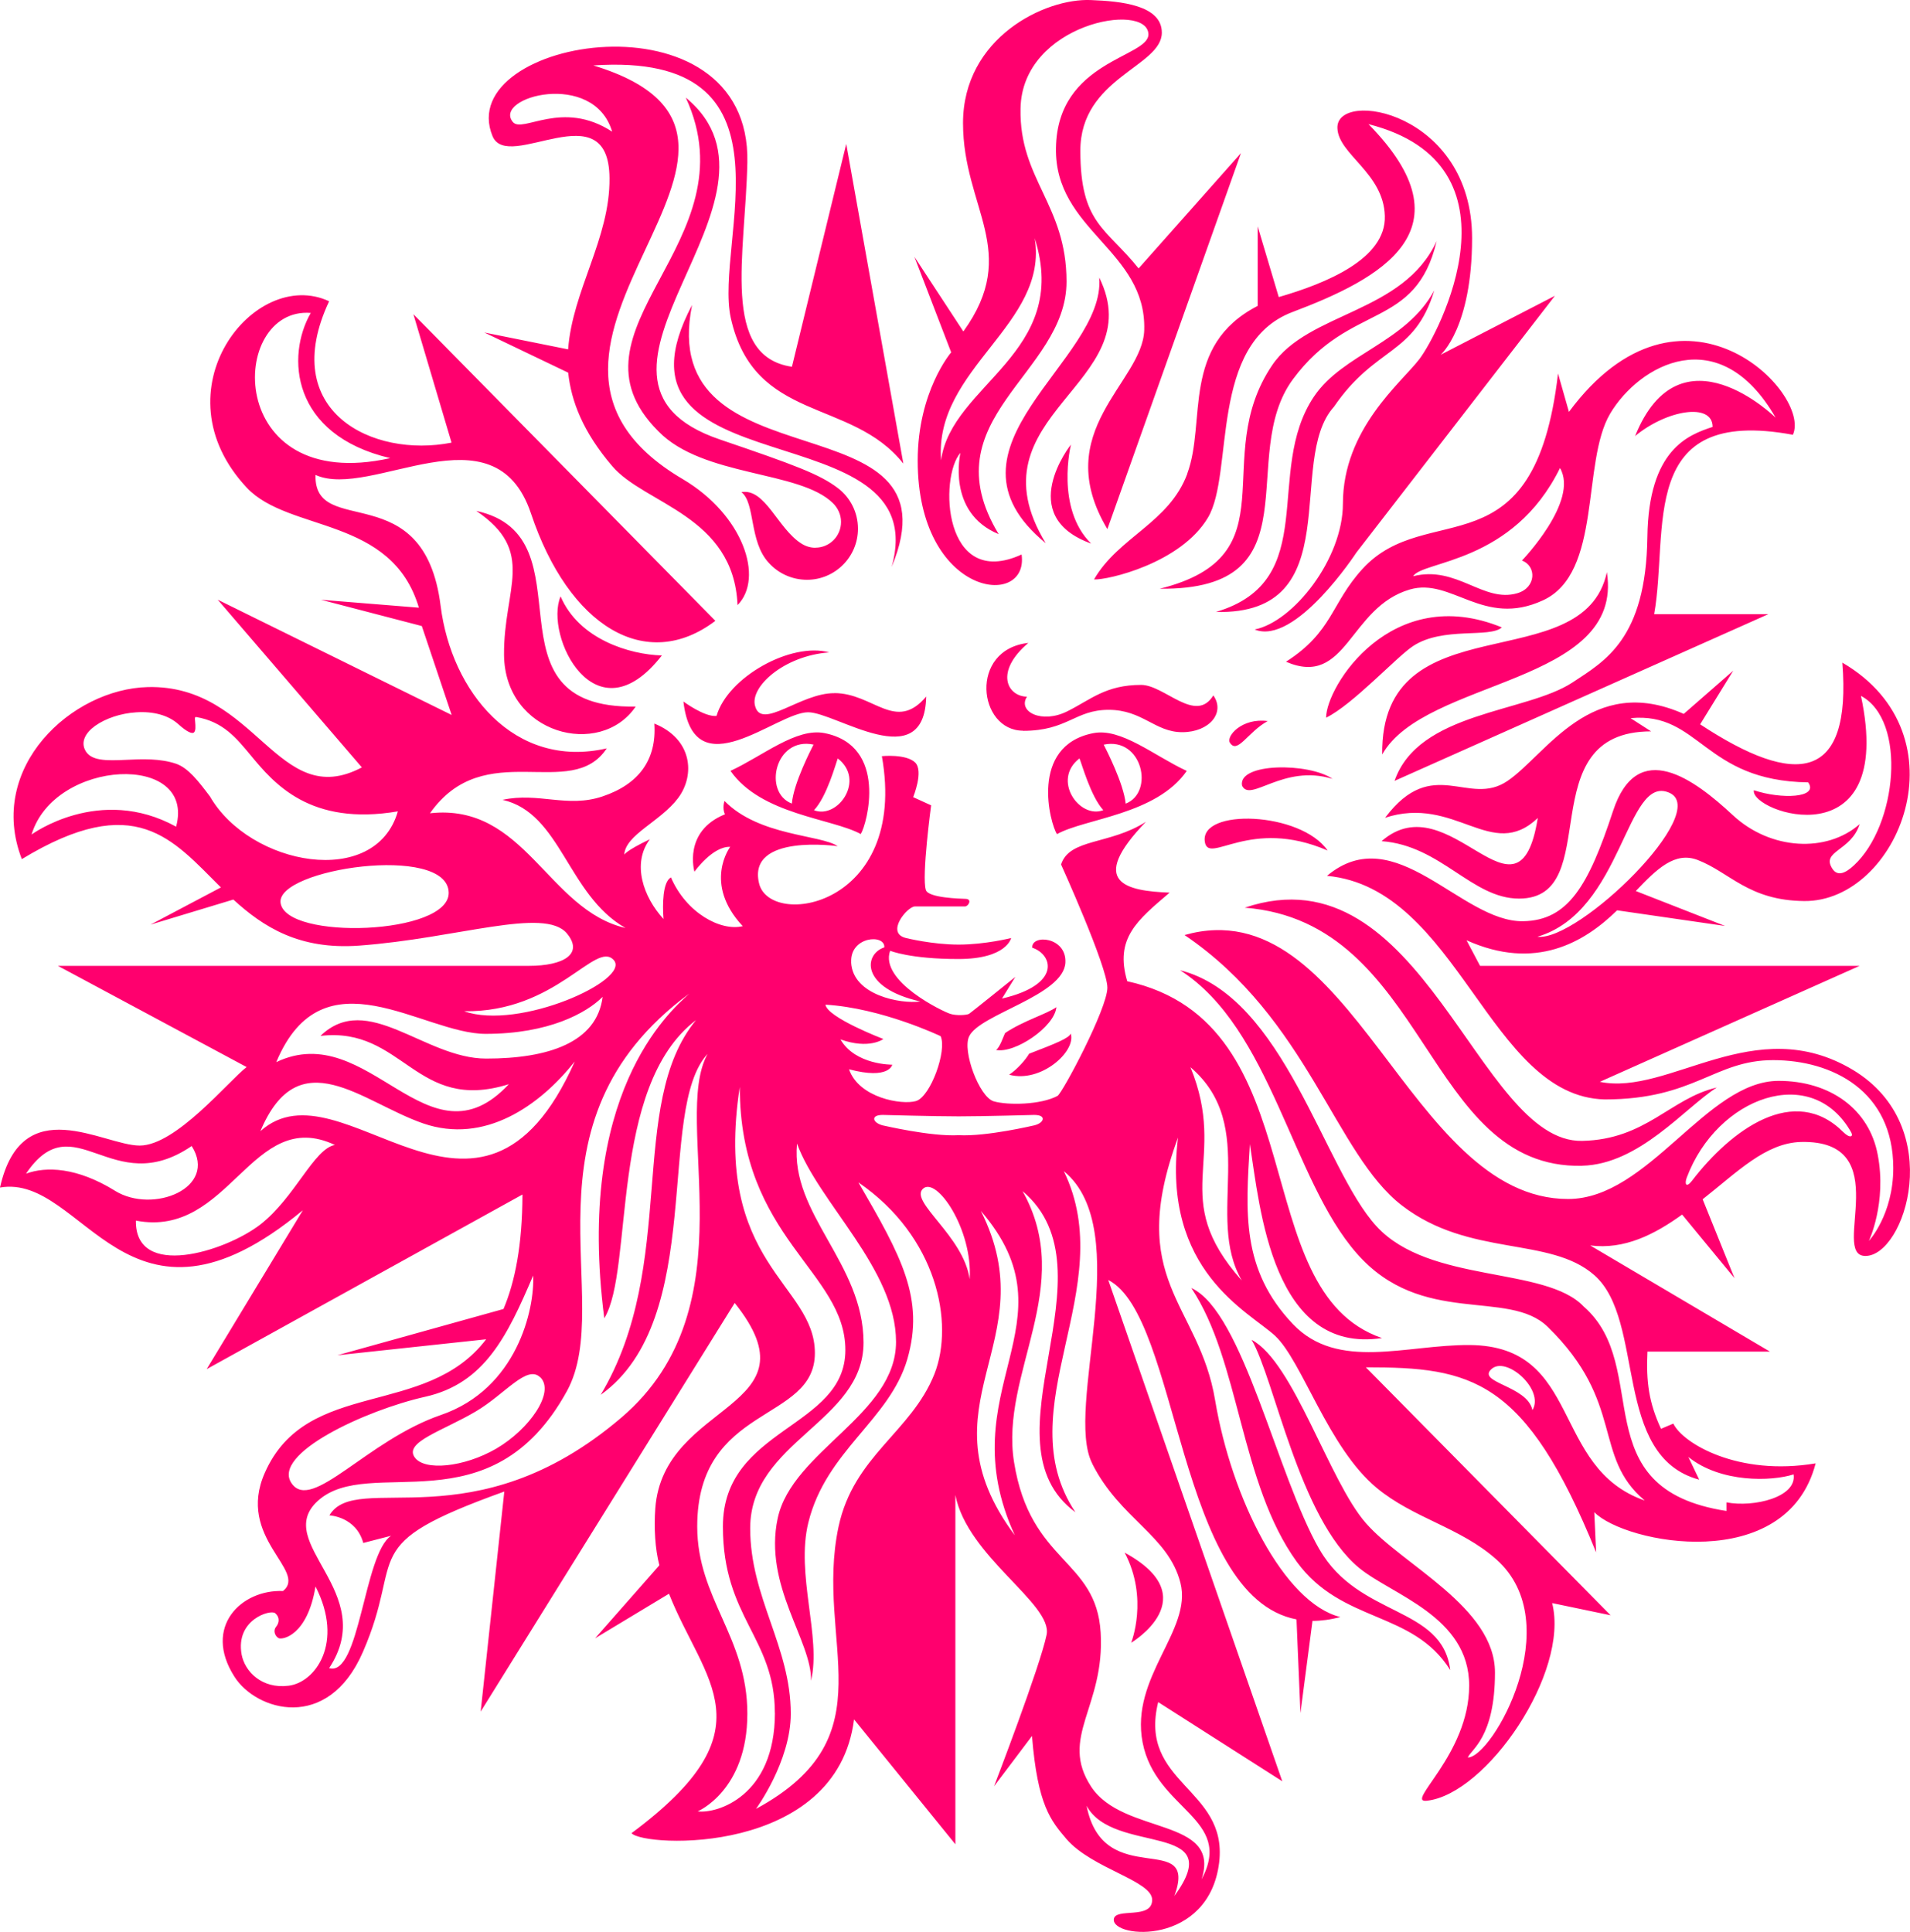 <?xml version="1.0" encoding="UTF-8"?>
<svg id="Layer_1" data-name="Layer 1" xmlns="http://www.w3.org/2000/svg" viewBox="0 0 281.97 285.23">
  <defs>
    <style>
      .cls-1 {
        fill: #ff006e;
      }
    </style>
  </defs>
  <path class="cls-1" d="M205.87,115.3c3.54-10.27,19.45-10.04,26.29-14.55,4.73-3.13,10.84-6.39,11.04-21.47.17-12.95,6.05-15.07,9.63-16.25,0-3.66-6.82-2.5-11.44,1.35,6.67-16.59,20.75-2.71,20.75-2.71-8.35-14.49-20.16-7.79-24.43-.61-4.28,7.22-1.12,23.56-9.94,27.58-8.79,4.05-13.46-3.4-19.63-1.61-9.01,2.62-9.27,14.56-18.29,10.67,6.91-4.43,6.63-8.59,11.27-13.68,9.61-10.56,25.41,1.04,28.89-28.87l1.61,5.66c16.66-22.46,35.89-2.75,33.06,3.38-23.09-4.28-18.26,14.1-20.48,26.48h16.87l-55.2,24.62M221.72,92.63c-16.31-6.68-25.95,8.72-25.95,13.33,3.92-1.91,10.42-8.99,12.83-10.57,4.43-2.92,11.33-1.13,13.13-2.77M237.22,84.48c2.61,16.63-26.84,15.66-33.17,26.91-.27-22.75,29.74-10.92,33.17-26.91M204.51,120.69c7.03-9.3,12.28-1.47,18.04-5.39,5.75-3.91,12.38-15.97,26.02-9.9l7.3-6.38-4.88,7.92c14.18,9.34,22.39,8.48,20.99-9.11,18.34,10.7,8.24,35.33-5.62,35.2-8.22-.07-11-4.24-15.73-6.06-3.36-1.29-6.01,1.29-9.14,4.58l13.18,5.16-15.94-2.31c-4.84,4.75-12.08,8.99-22.23,4.42l2,3.78h56.03l-38.35,17.12c10.25,2.13,22.85-10.47,37.38-1.75,13.93,8.41,7.64,27.53,1.8,27.46-5.22-.06,4.77-17.16-9.49-16.83-5.22.14-9.41,4.45-14.51,8.46l4.7,11.65-7.73-9.39c-4.11,2.96-8.52,5.2-13.57,4.56l26.53,15.67h-18.08c-.21,4.46.21,7.54,2,11.4l1.82-.77c1.39,2.91,9.56,7.8,21.01,5.87-4.28,16.51-28.12,11.86-32.68,7.21l.27,5.93c-10.45-25.77-18.47-27.32-33.99-27.32l36.13,36.61-8.63-1.8c2.6,10.26-9.68,28.2-18.48,29.18-3.41.41,6.23-6.76,6.23-17s-11.43-13.38-16.28-17.4c-8.86-7.36-12.44-27.86-15.84-33.65,6.22,3.28,11.44,20.88,16.87,27.06,5.4,6.2,19.06,12.39,19.06,22.06s-3.6,11.4-4.01,12.55c3.6,0,14.87-19.79,4.21-29.25-5.3-4.72-12.24-6.05-17.68-10.57-7.15-5.94-10.97-18.68-14.98-22.44-3.88-3.59-16.77-9.55-14.33-29.27-7.84,21.2,3.09,24.38,5.48,38.81,2.42,14.44,10.17,29.92,18.48,31.98-1.44.39-2.85.57-4.11.57l-1.78,13.61-.58-13.83c-17.64-3.4-17.27-44.77-27.79-50.11l25.69,74.01-18.32-11.69c-2.98,12.06,10.26,12.67,9.01,23.61-1.47,12.44-15.82,11.31-15.56,8.46.16-1.8,5.66.12,5.66-2.88,0-2.83-8.86-4.59-12.64-8.96-2.3-2.72-4.27-4.92-5.1-15.23l-5.6,7.43s6.82-17.74,7.76-22.38c.91-4.55-11.72-11.54-13.47-20.63v51.57l-14.96-18.44c-2.55,20.23-31.05,18.89-32.85,16.8,20.7-15.38,10.7-22.27,5.53-35.35l-10.91,6.58,9.49-10.78c-.63-2.43-.81-5.49-.6-8.4,1.19-15.97,24.34-14.54,11.72-30.33l-37.5,60.33,3.49-32.49c-22.22,8-14.53,9.17-20.89,23.72-5.18,11.88-15.77,8.66-18.96,3.6-4.69-7.35,1.03-12.88,7.18-12.63,3.7-3.02-6.97-7.81-2.68-17.47,6.21-14.06,23.74-7.97,32.67-19.7l-21.96,2.36,24.52-6.83c1.71-4.04,2.78-9.47,2.8-16.9l-46.62,25.78,14.2-23.46c-26.02,21.57-32.31-5.49-44.71-3.35,3.23-14.44,15.25-6.2,20.62-6.2s13.11-9.53,15.79-11.59l-27.86-14.94h69.49c5.22,0,8.15-1.79,5.64-4.8-3.31-3.93-16.13.74-30.67,1.81-8.84.65-14.16-2.77-18.56-6.8l-12.23,3.7,10.39-5.49c-7.15-7.09-12.59-14.38-29.39-4.18-5.23-13.54,7.36-25.13,18.6-25.4,16.07-.39,19.14,18.45,31.6,11.86l-21.28-24.76,34.54,17.02-4.41-13.13-14.89-3.88,14.46,1.17c-4.02-13.54-19.17-11.09-25.4-17.71-13.44-14.34,1.11-32.7,12.15-27.53-7.64,16.25,6.41,23.19,18.07,20.87l-5.63-18.96,44.58,45.27c-10.21,7.74-21.62.89-27.23-15.87-5.39-16.06-23.59-1.96-31.8-5.67-.27,9.53,16.06,0,18.47,19.34,1.59,12.64,10.85,24.16,24.52,21.03-5.25,7.97-18.01-1.91-26.09,9.58,14.02-1.55,17.35,14.25,28.86,16.94-8.59-4.9-9.5-16.97-18.15-18.92,5.31-1.16,9.56,1.24,14.74-.5,5.39-1.8,8.04-5.44,7.67-10.76,5.57,2.24,6.09,7.55,3.5,11.01-2.6,3.46-7.78,5.4-7.94,8.35,0,0,.16-.55,3.78-2.28-2.7,3.6-.95,8.55,2.01,11.77-.16-2.13-.13-5.48,1.1-6.14,2.26,5.25,7.35,7.99,10.6,7.2-5.92-6.33-1.85-11.71-1.85-11.71-2.6-.11-5.28,3.67-5.28,3.67,0,0-1.74-5.95,4.51-8.48-.46-.91-.07-1.96-.07-1.96,5.12,5.2,14.16,4.95,16.71,6.67,0,0-13.28-1.9-11.63,5.4,1.45,6.84,22.09,3.65,18.15-18.69,0,0,3.53-.37,4.91.93,1.3,1.27-.29,5.12-.29,5.12l2.65,1.21s-1.42,10.51-.78,12.5c.36,1.17,5.1,1.28,5.9,1.31.99.04.37,1.12-.12,1.12h-7.41c-1.12.04-4.37,3.92-1.3,4.66,0,0,3.88.97,7.78.97s7.74-.97,7.74-.97c0,0-.63,3.1-7.79,3.1s-10.07-1.22-10.07-1.22c-1.6,4.49,7.82,8.99,8.86,9.31.89.3,2.46.2,2.8,0,.32-.21,6.82-5.45,6.82-5.45l-1.97,3.2c8.83-2.06,7.5-6.51,4.47-7.51-.15-2.01,5.07-1.65,4.89,2.19-.23,4.89-12.7,7.61-14.21,10.91-1.03,2.11,1.49,8.94,3.63,9.58,2.08.6,6.94.53,9.42-.8.71-.4,7.36-12.88,7.36-15.98s-6.84-18.19-6.84-18.19c1.26-3.88,7.18-2.87,12.53-6.3-8.74,9.05-2.83,10.21,3.5,10.46-4.8,4.1-8.14,6.75-6.26,13.08,28.08,6.18,17.22,45.71,37.61,52.68-16.17,2.44-18.03-19.21-19.5-28.64-.61,10.05-1.32,18.51,6.36,26.59,6.63,6.94,16.72,3.01,26.1,3.08,16.66.14,11.9,18.12,25.83,22.96-7.78-6.55-2.83-14.4-14.31-25.63-5.84-5.72-18.6.09-28.19-10.84-9.63-10.94-12.62-33.19-26.09-41.82,15.41,3.9,21.16,29.33,29.02,37.83,7.81,8.47,24.9,5.84,30.56,11.82,10.27,8.96-.24,26.91,21.07,30.18v-1.27c4.02.78,10.44-.76,9.91-4.13-3.23,1.04-10.72,1.29-15.53-2.57l1.6,3.35c-12.88-3.46-7.84-23.47-15.49-30.2-6.55-5.76-18.42-2.6-28.38-10.27-9.88-7.57-13.88-27.6-32.11-39.94,24.76-7.02,32.93,38.97,56.63,38.97,11.85,0,20.42-17.44,31.07-17.44,7.56,0,13.38,4.14,14.64,10.93,1.35,7.09-1.31,12.7-1.31,12.7,0,0,3.6-3.86,3.6-10.76,0-11.4-9.03-15.93-17.73-15.93s-11.58,5.8-24.86,5.8c-17.07-.39-21.62-31.21-41.01-33.01,10.11-8.47,19.8,6.86,28.96,6.7,6.64-.11,9.64-5.23,13.26-16.25,3.61-11.02,12.07-4.64,17.68.58,5.59,5.21,13.9,5.59,18.73,1.34-1.27,4.01-5.75,3.95-4.01,6.59.77,1.18,1.95.63,3.17-.51,6.37-5.87,7.88-21.36,1.04-25.02,5.23,24.55-16.4,17.22-15.81,13.93,4.02,1.35,9.63,1.16,8.02-1.16-15.46-.21-15.99-10.45-26.22-9.48l3.03,1.95c-18.09,0-6.63,24.69-19.5,24.69-6.96,0-11.52-7.84-20.29-8.48,10.09-8.81,20.22,14.18,23.06-3.42-6.84,6.51-12.14-3.45-22.59-.02l.08-.05ZM150.81,81.87c-11.61,5.3-12.18-11.45-9.02-15.01,0,0-2.1,8.81,5.64,12-10.34-17.12,10.02-23.62,10.02-37.29,0-11.37-7-15.1-6.79-25.53.2-12.57,18.68-15.86,18.88-11.01.11,3.47-13.46,3.87-13.65,16.82-.23,12.19,13.37,15.09,13.03,26.88-.21,7.74-14.08,14.89-5.44,29.39l19.72-55.51-15.11,17.02c-4.82-6.01-8.6-6.58-8.6-17.38s12.03-12.39,12.03-17.43c0-4.06-6.04-4.64-10.44-4.81-6.82-.32-18.91,5.58-18.91,18.16s8.56,18.96.05,30.77l-7.23-11.03,5.43,14.11s-4.94,5.74-4.94,16c0,20.11,16.45,21.97,15.34,13.87v-.02ZM152.75,35.16c5.39,17.02-12.33,21.57-13.82,32.8-1.06-13.59,15.92-20.04,13.82-32.8ZM161.08,80.25c-5.3-5.22-2.98-14.61-2.98-14.61,0,0-8.38,10.52,2.98,14.61ZM183.36,115.98c1.19,2.6,6.05-3.23,13.36-.99-3.5-2.41-13.97-2.39-13.36.99ZM175.29,69.92c-2.69,7.28-10.16,9.34-13.78,15.63,1.96.11,12.82-2.37,16.83-9.15,3.88-6.56.06-25.66,12.49-30.34,12.95-4.89,26.55-12.1,11.2-27.73,23.52,5.96,10.31,31.03,7.51,34.69-2.64,3.46-11.29,10.3-11.29,21.34,0,8.15-7.33,17.45-13.03,18.58,6,2.45,15.02-11.36,15.02-11.36l29.31-37.91-16.87,8.71s4.64-3.98,4.64-17.21c0-18.72-20.12-22.06-19.88-16.25.13,3.88,6.82,6.61,7,12.96.21,6.34-8.68,9.96-15.66,11.98l-3.11-10.44v11.74c-11.39,5.88-7.55,17.08-10.39,24.74v.02ZM196.9,60.1c6.18-9.09,11.9-7.53,14.84-17.22-4.18,7.73-13.48,9.31-17.76,15.67-7.46,11.09,1.17,27.16-14.48,31.8,19.73.48,10.26-22.34,17.4-30.26h0ZM208.6,85.08c6.45-1.65,10.4,3.99,15.41,2.5,2.78-.82,2.86-4,.67-4.82,0,0,8.47-8.79,5.62-13.66-6.97,14.18-20.37,13.66-21.69,15.99h0ZM181.56,109.64c1.11,1.79,2.66-1.59,5.59-3.18-3.8-.51-6.15,2.23-5.59,3.18ZM233.57,172.11c8.43-.21,15.12-8.51,19.88-11.55-6.85,1.59-10.44,7.68-19.88,7.88-15.46.32-23.51-43.33-49.81-34.43,27.12,2.13,26.53,38.63,49.81,38.11h0ZM177.87,124.31c.57,3.41,6.61-3.72,18.12,1.26-3.95-5.75-18.95-6.3-18.12-1.26ZM154.38,80.2c-11.58-19.07,15.66-23.47,7.9-39.22.99,12.32-25.17,25.05-7.9,39.22ZM93.85,104.32c-23.32.39-6.19-25.13-23.54-28.89,8.93,6.03,4.02,11.45,4.1,21.24.09,11.75,14.19,15.34,19.43,7.66h.01ZM97.71,96.77c-4.7-.12-12.25-2.37-14.95-8.72-2.46,5.77,5.12,21.35,14.95,8.72ZM194.8,228.78c-6.3-10.94-11.28-35.13-18.93-38.62,7.2,10.75,7.17,28.84,15.59,40.45,6.68,9.13,17.06,7.1,22.64,15.96-1.19-9.53-13.47-7.69-19.29-17.79h-.01ZM155.95,148.7c-1.47,1.03-4.86,2-7.56,3.81-.25.45-.76,2.12-1.35,2.5,2.74.58,8.65-3.39,8.91-6.31ZM226.96,138.3c6.07.74,25.83-18.53,19.45-21.27-6.39-2.76-6.78,17.55-19.45,21.27ZM57.61,67.64c-14.66-3.45-15.39-15.07-11.73-21.44-12.2-.97-12.83,26.92,11.73,21.44ZM4.66,123.21s10.03-7.38,21.34-1.16c2.96-10.98-17.94-10.05-21.34,1.16ZM58.74,119.79c-12.96,2.2-18.29-4.11-21.73-8.28-2.09-2.5-4.03-4.97-8.06-5.65-.24-.04-.17.3-.14.73.05.56.12,1.4-.23,1.58-.25.13-.85.01-2.25-1.25-1.45-1.31-3.67-1.93-6.25-1.75-2.24.14-4.48.89-6.03,1.99-1.49,1.08-2.04,2.32-1.54,3.47.78,1.78,3.26,1.68,6.16,1.55,2.32-.12,4.96-.21,7.3.57,1.82.62,3.31,2.57,5.02,4.83,5.91,10.26,24.48,13.69,27.75,2.19v.02ZM66.24,131.76c-.21-7.23-25.51-3.49-24.82,1.54.76,5.57,25.01,4.75,24.82-1.54ZM68.51,149.3c8.14,2.88,24.72-4.64,22.09-7.56-2.69-2.96-8.47,7.76-22.09,7.56ZM40.79,156.81c13.7-6.53,22.41,16.05,34.33,3.26-13.78,4.32-15.57-8.56-27.81-7.13,6.95-6.71,15.35,3.35,24.46,3.35s16.35-2.34,17.19-9.11c-2.37,2.37-7.92,5.46-17.26,5.46s-23.99-12.39-30.91,4.16h0ZM16.98,175.81c5.59,3.46,15.23-.41,11.32-6.61-11.82,8.07-17.35-6.44-24.46,4.08,2.96-1.09,7.5-.96,13.15,2.53h-.01ZM49.44,169.04c-12.32-5.79-15.49,13.86-29.38,11.17-.14,8.71,13.16,4.61,18.38.57,5.12-4,7.89-11.16,11-11.74ZM84.85,156.72c-5.17,6.53-13.31,12.27-22.38,9.14-9.06-3.13-18.34-12.4-24.03,1.15,12.05-10.85,32.34,21.35,46.41-10.29ZM79.78,203.38c-1.95-2-5.22,2.46-9.53,5-4.87,2.88-10.61,4.52-9.04,6.77,1.42,2.06,7.28,1.49,12.03-1.26,4.93-2.87,8.7-8.34,6.55-10.52h0ZM43.07,219.03c3,4.24,11.12-6.38,22.02-10.12,11.24-3.86,13.85-15.62,13.62-20.59-3.83,8.99-7.2,15.94-15.94,17.9-8.75,1.96-22.81,8.45-19.7,12.81h0ZM46.58,234.21c-1.18,7.27-4.89,7.94-5.46,7.64-.55-.31-.81-1.12-.38-1.65.51-.6.58-1.44-.12-2.03-.7-.58-5.88.96-4.95,6.1.47,2.52,3,5.11,6.93,4.61,3.93-.46,8.25-6.33,3.97-14.67h.01ZM104.47,155.59c-7.69,8.28-.11,39.13-15.79,50.34,11.5-19.28,3.81-42.82,14.07-55.32-12.9,9.81-9.15,36.86-13.54,44.02-4.29-33.09,9.55-45.2,12.54-47.93-26.03,19.24-10.73,45.28-18.05,58.67-11.29,20.58-29.14,9.25-36.79,16.23-6.79,6.2,9.12,13.43,1.68,24.68,4.52,1.34,5.12-16.87,9.15-19.54l-4.11,1.06c-1.08-3.91-5-4.07-5-4.07,3.98-6.74,21.26,4.23,43.12-14.45,19.33-16.51,7.22-43.79,12.72-53.7h0ZM130.33,164.61c-1.06,0-1.25.34-1.27.53-.06.39.51.82,1.24,1.01.07,0,7.09,1.68,11.24,1.45,4.13.22,11.07-1.44,11.14-1.45.8-.19,1.3-.63,1.26-1.01-.03-.19-.22-.53-1.27-.53-.21,0-7.35.21-11.13.21s-11.01-.21-11.21-.21h0ZM125.65,142.06c.22,4.89,7.33,6.19,10.21,5.8-8.87-2.02-8.35-6.99-5.31-7.99.14-2.01-5.07-1.65-4.89,2.19h0ZM121.86,148.32c.25,1.91,8.55,5.08,8.55,5.08,0,0-2.06,1.58-6.33.06,2.19,3.8,7.64,3.73,7.64,3.73,0,0-.41,2.26-6.38.68,1.47,4.24,7.81,5.3,9.89,4.69,2.15-.65,4.6-7.47,3.63-9.58,0,0-8.69-4.16-17-4.65h0ZM114.39,252.89c0-11.12-7.67-14.05-7.67-27.51,0-14.68,18.08-14.44,18.08-26.06s-15.59-16.5-15.59-38.85c-4.02,26.26,11.09,28.99,11.09,39.3s-17.37,7.49-17.37,25.61c0,10.65,7.4,16.27,7.4,27.63s-7.33,14.42-7.33,14.42c2.78.37,11.4-2.16,11.4-14.54h0ZM126.74,174.6c6.29,10.83,9.81,17.11,7.2,26.09-2.62,8.96-11.98,13.48-14.6,24.08-1.9,7.68,1.94,16.94.39,23.37.16-5.83-7.05-14.03-4.92-23.98,2.14-9.94,17.47-15.3,17.47-26.05s-11.44-20.55-14.62-29.27c-.99,10.44,9.82,17.65,9.82,29.39s-16.73,14.55-16.73,27.4c0,10.27,5.99,17.45,5.99,27.38,0,7.04-5.13,14.05-5.13,14.05,19.86-10.76,8.57-24.59,12.18-41.64,2.25-10.53,10.73-13.95,14.16-22.57,2.95-7.52.4-20.29-11.2-28.26h0ZM143.15,188.85c.47-7.34-4.91-15.24-6.91-13.33-1.99,1.92,6.01,6.97,6.91,13.33ZM149.81,226.67c-9.88-21.6,9.32-31.29-5.01-47.89,9.81,19.45-9.38,28.56,5.01,47.89ZM160.41,266.6c2.49,12.77,16.61,3.35,12.96,13.33,8.13-11.14-9.01-5.95-12.96-13.33ZM161.25,216.09c-4.2-8.2,6.49-34.42-4.2-43.18,8.4,17.3-8.5,35.02,1.71,50.36-14.15-10.44,6.21-35.56-7.8-47.41,7.93,14.12-3.36,26.84-1.26,40,2.39,14.98,12.14,14.23,12.79,25.18.65,10.97-6.2,15.45-1.39,22.77,4.74,7.19,19.28,4.46,16.28,13.67,4.87-9.05-6.76-10.22-8.7-20.23-1.86-9.68,7.36-16.54,5.59-23.55-1.79-7.02-8.91-9.42-13.03-17.61h.01ZM183.33,189.06c-5.54-9.5,2.68-22.71-7.59-31.5,5.69,13.85-3.45,19.12,7.59,31.5ZM220.18,202.13c-2.21,2.02,5.31,2.45,6.05,6.06,1.82-2.99-3.85-8.07-6.05-6.06ZM273.32,167.24c-5.8-10.43-19.84-5.3-24.31,6.63-.34.91-.1,1.58.76.48,5.79-7.56,15.13-14.45,22.37-7.19,1.01.99,1.47.6,1.17.08h.01ZM158.07,152.6c-.29.69-2.16,1.44-6.14,2.97-.53.9-1.76,2.32-2.95,3.1,4.7,1.28,9.94-3.48,9.09-6.07h0ZM166.99,242.54s11.22-6.67-.96-13.31c3.58,6.77.96,13.31.96,13.31ZM151.03,107.9c6.6,0,7.64-3.1,12.64-3.1s6.83,3.3,10.86,3.3,6.39-2.91,4.59-5.43c-2.6,4.26-7.2-1.55-10.66-1.55-5.22,0-7.43,2.17-10.84,3.87-3.79,1.94-7.44.08-6.01-2.13-2.91-.05-4.83-3.67.2-7.94-8.81.98-7.43,12.96-.78,12.96v.02ZM120.37,80.87c-.75,0-1.46-.23-2.08-.63-3.47-2.19-5.32-8.2-8.84-7.58,2.08,1.6,1.11,7.26,4.03,10.42,1.39,1.55,3.41,2.52,5.66,2.52,4.13,0,7.52-3.37,7.52-7.54,0-2.43-1.14-4.59-2.93-5.97-2.68-2.06-6.43-3.45-17.44-7.2-26.28-8.92,13.04-35.55-5.05-50.48,9.93,21.46-19.14,34.19-4.06,49.25,6.61,6.81,20.85,5.76,25.79,10.63.71.7,1.19,1.68,1.19,2.75.01,2.11-1.68,3.82-3.79,3.82h0ZM123.19,102.34c-4.97-.06-10.74,5.51-11.71,1.92-.85-2.8,4.24-7.46,10.94-7.94-5.64-1.56-14.97,3.64-16.64,9.38-1.78.19-4.89-2.13-4.89-2.13,1.53,13.11,13.74,1.59,18.41,1.59,4.11,0,17.19,9.46,17.43-2.32-4.51,5.35-7.79-.51-13.55-.51h.01ZM83.87,51.58c.64-8.7,6.2-16.4,6.11-25.28-.09-13.03-15-.7-17.27-6.2-5.98-14.54,38.18-21.9,37.62,3.88-.28,13.6-3.99,28.61,6.58,30.17l8.02-32.9,8.43,47.2c-7.68-9.73-22.03-5.97-25.48-21.52-2.49-11.29,10.75-39.38-20.29-37.27,35.94,10.98-20.06,41.56,13.24,61.1,8.9,5.28,12,14.58,8.05,18.58-.56-13.24-13.72-14.89-18.5-20.52-4.31-5.05-6.05-9.56-6.5-13.8l-12.38-5.93,12.37,2.49h0ZM90.37,19.44c-2.72-9.19-17.68-5.1-14.66-1.43,1.42,1.73,7.29-3.39,14.66,1.43ZM102.17,45.03c-14.64,27.71,36.07,15.11,29.46,38.68,10.62-25.49-35-11.3-29.46-38.68ZM127.07,123.14c-4.24-2.32-14.71-2.85-19.23-9.33,4.79-2.21,9.72-6.41,13.9-5.57,9.41,1.88,6.25,13.45,5.33,14.9h0ZM120.1,109.93c-5.69-1.19-7.5,7.07-3.2,8.71.25-3.01,2.87-8.05,3.2-8.71ZM123.68,111.98c-.3.75-1.6,5.62-3.51,7.64,3.51,1.37,7.64-4.47,3.51-7.64ZM161.37,108.25c4.11-.85,9.05,3.36,13.83,5.57-4.5,6.48-14.98,7.01-19.16,9.33-.99-1.45-4.15-13.01,5.32-14.9h.01ZM166.18,118.65c4.28-1.65,2.46-9.91-3.24-8.71.33.66,2.94,5.7,3.24,8.71ZM162.88,119.61c-1.86-2.02-3.19-6.89-3.52-7.64-4.13,3.17,0,9.01,3.52,7.64ZM212.11,35.55c-4.91,10.76-18.97,10.46-24.31,18.38-9.36,13.87,3.02,28.1-16.58,32.99,23.23.25,11.21-19.55,19.68-30.96,8.47-11.43,18.1-7.2,21.2-20.41"/>
</svg>